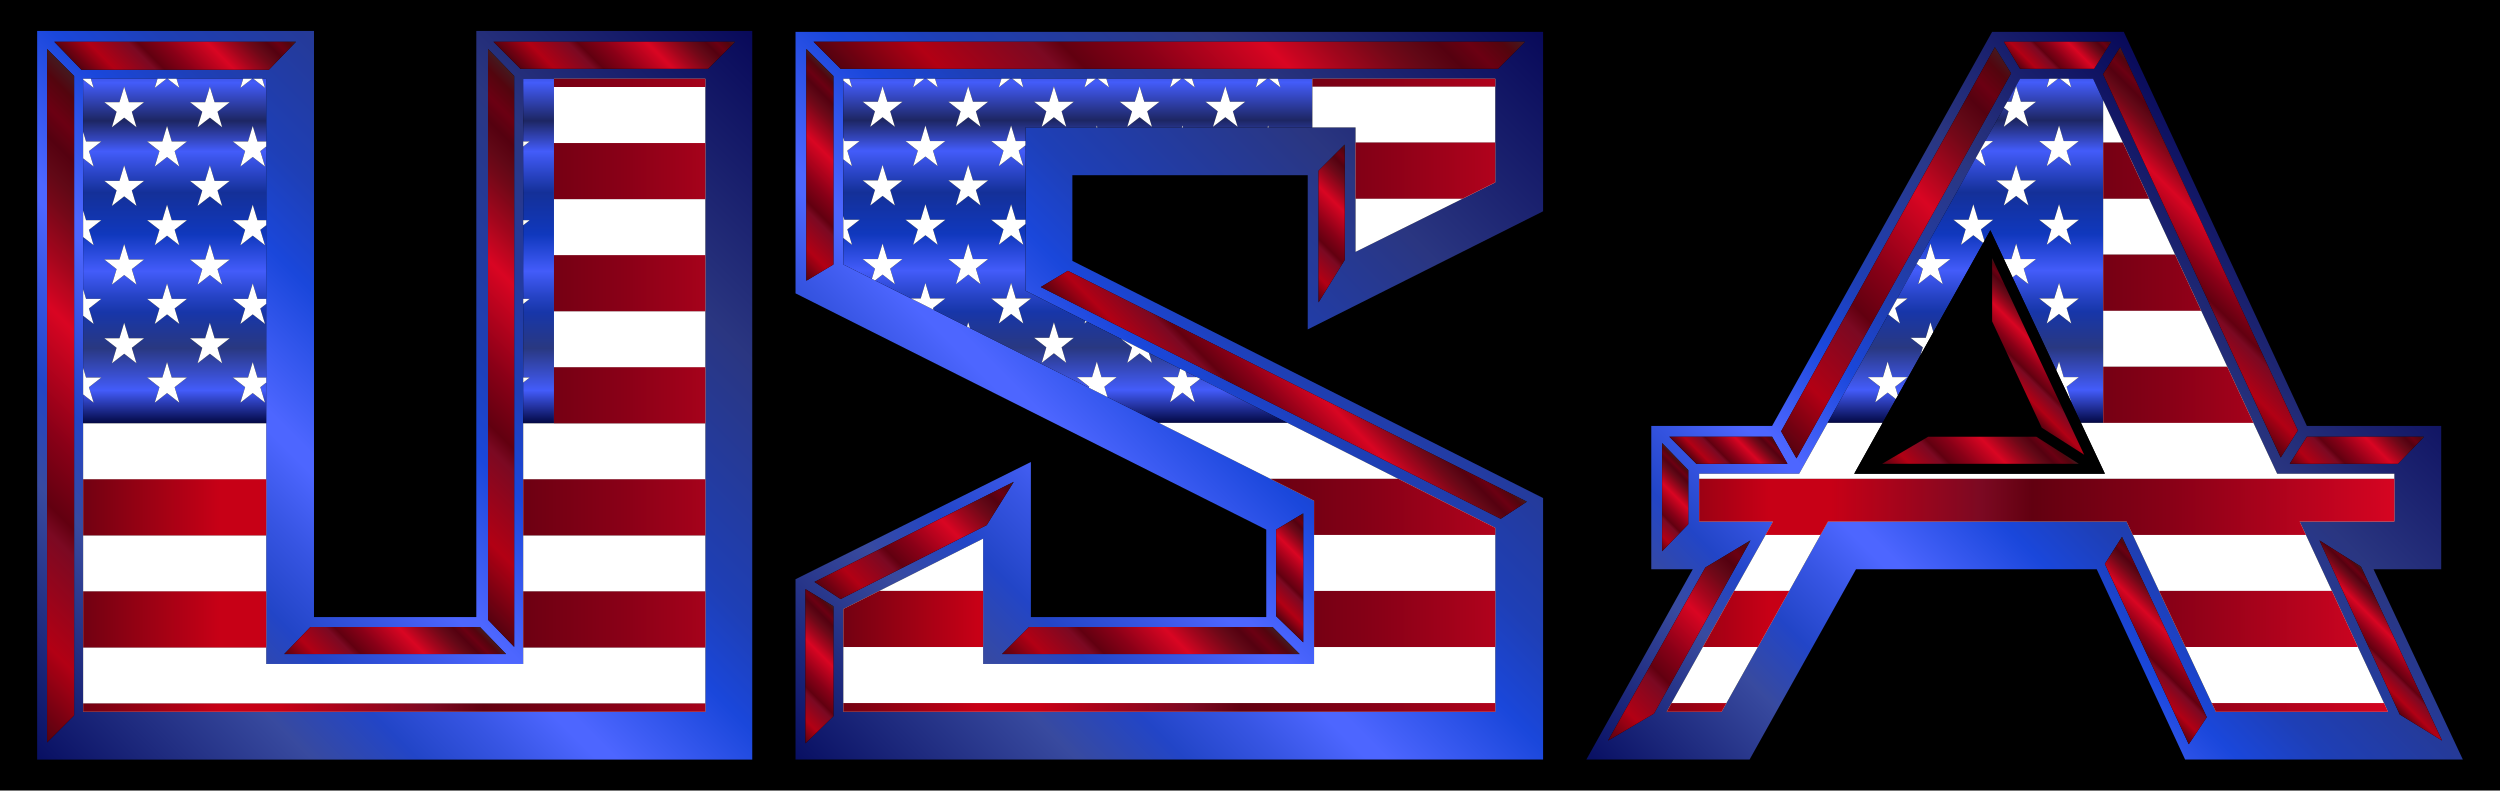 <?xml version="1.0" encoding="UTF-8"?>
<!DOCTYPE svg  PUBLIC '-//W3C//DTD SVG 1.1//EN'  'http://www.w3.org/Graphics/SVG/1.1/DTD/svg11.dtd'>
<svg enable-background="new 0 0 2634.042 832.886" version="1.1" viewBox="0 0 2634 832.89" xml:space="preserve" xmlns="http://www.w3.org/2000/svg">
<rect width="2634" height="832.89"/>
<linearGradient id="au" x1="35.582" x2="796.14" y1="796.72" y2="36.166" gradientUnits="userSpaceOnUse">
	<stop stop-color="#080F62" offset="0"/>
	<stop stop-color="#384A9F" offset=".191"/>
	<stop stop-color="#2245C7" offset=".264"/>
	<stop stop-color="#3755E3" offset=".33"/>
	<stop stop-color="#4D66FF" offset=".388"/>
	<stop stop-color="#4D66FF" offset=".402"/>
	<stop stop-color="#1A47DB" offset=".515"/>
	<stop stop-color="#1E3FB6" offset=".588"/>
	<stop stop-color="#2A3681" offset=".771"/>
	<stop stop-color="#080959" offset="1"/>
</linearGradient>
<path d="m501.84 650.17h-171.02v-617.56h-291.68v767.68h753.43v-767.68h-290.73v617.56zm-423.74 103.56-28.503 28.503v-730.62l28.503 28.503v673.62zm-20.902-709.72h254.63l-28.503 29.453h-197.62l-28.503-29.453zm685.97 705.92h-655.57v-666.97h192.87v616.61h270.78v-616.61h191.92v666.97zm31.353-705.92-28.503 28.503h-197.62l-28.504-28.503h254.63zm-260.33 7.601 27.553 28.503v601.41l-27.553-28.502v-601.41zm19.002 637.52h-233.72l27.552-28.502h178.62l27.552 28.502z" fill="url(#au)"/>

	<linearGradient id="al" x1="184.04" x2="184.04" y1="445.99" y2="32.603" gradientUnits="userSpaceOnUse">
		<stop stop-color="#030844" offset="0"/>
		<stop stop-color="#435CFA" offset=".084"/>
		<stop stop-color="#293881" offset=".191"/>
		<stop stop-color="#1736A9" offset=".283"/>
		<stop stop-color="#2643C5" offset=".323"/>
		<stop stop-color="#435CFA" offset=".388"/>
		<stop stop-color="#1038BD" offset=".481"/>
		<stop stop-color="#143098" offset=".588"/>
		<stop stop-color="#435CFA" offset=".693"/>
		<stop stop-color="#1D2663" offset=".771"/>
		<stop stop-color="#435CFA" offset=".868"/>
		<stop stop-color="#03043B" offset="1"/>
	</linearGradient>
	<path d="m280.47 403.09-6.194 4.827 4.951 16.347-12.962-10.124-12.991 10.124 4.982-16.355-12.981-10.116h16.048l4.948-16.338 4.948 16.338h9.251v-77.612l-6.198 4.815 4.955 16.33-12.962-10.093-12.991 10.093 4.986-16.338-12.985-10.088h16.048l4.948-16.337 4.948 16.337h9.251v-77.611l-6.191 4.809 4.948 16.335-12.962-10.124-12.991 10.124 4.979-16.343-12.977-10.082h16.039l4.957-16.337 4.957 16.337h9.241v-77.64l-6.191 4.824 4.948 16.305-12.962-10.093-12.991 10.093 4.979-16.313-12.977-10.113h16.048l4.948-16.338 4.948 16.338h9.251v-66.113h-4.165l2.922 9.646-12.389-9.646h-1.148l-12.417 9.646 2.939-9.646h-70.182l2.922 9.646-12.389-9.646h-1.134l-12.389 9.646 2.922-9.646h-70.207l2.922 9.646-11.076-8.624v54.96l3.068 10.131h16.048l-12.988 10.121 4.947 16.305-11.076-8.624v54.993l3.078 10.142h16.039l-12.988 10.09 4.947 16.335-11.076-8.65v54.986l3.068 10.131h16.048l-12.995 10.096 4.955 16.33-11.076-8.624v54.96l3.068 10.131h16.048l-12.991 10.124 4.951 16.347-11.076-8.651v30.379h192.87v-42.902zm-136.64-20.295-12.977-10.082-12.977 10.082 4.95-16.344-12.948-10.082h15.997l4.957-16.337 4.986 16.337h16.01l-12.949 10.082 4.95 16.344zm-4.953-99.247 4.953 16.355-12.977-10.112-12.977 10.112 4.953-16.355-12.952-10.116h16.006l4.948-16.337 4.977 16.337h16.019l-12.952 10.116zm0.003-82.926 4.95 16.344-12.977-10.082-12.977 10.082 4.95-16.343-12.949-10.082h16.006l4.948-16.337 4.977 16.337h16.019l-12.949 10.082zm0-82.892 4.95 16.344-12.977-10.112-12.977 10.112 4.95-16.344-12.949-10.082h15.997l4.957-16.337 4.986 16.337h16.01l-12.949 10.082zm50.067 306.53-12.956-10.119-12.956 10.119 4.951-16.347-12.991-10.124h16.048l4.948-16.338 4.948 16.338h16.048l-12.991 10.124 4.951 16.347zm-4.955-99.266 4.955 16.33-12.956-10.088-12.956 10.088 4.955-16.33-12.995-10.096h16.048l4.948-16.337 4.948 16.337h16.048l-12.995 10.096zm0.008-82.898 4.948 16.335-12.956-10.119-12.956 10.119 4.947-16.335-12.988-10.09h16.039l4.957-16.337 4.957 16.337h16.039l-12.988 10.09zm0-82.906 4.948 16.305-12.956-10.088-12.956 10.088 4.947-16.305-12.988-10.121h16.048l4.948-16.338 4.948 16.338h16.048l-12.988 10.121zm50.106 223.6-12.977-10.082-12.977 10.082 4.95-16.344-12.948-10.082h15.997l4.957-16.337 4.957 16.337h16.039l-12.948 10.082 4.95 16.344zm-4.953-99.247 4.953 16.355-12.977-10.112-12.977 10.112 4.953-16.355-12.952-10.116h16.006l4.948-16.337 4.948 16.337h16.048l-12.952 10.116zm0.003-82.926 4.95 16.343-12.977-10.082-12.977 10.082 4.95-16.344-12.949-10.082h16.006l4.948-16.337 4.948 16.337h16.048l-12.948 10.082zm0-82.892 4.95 16.344-12.977-10.112-12.977 10.112 4.95-16.344-12.948-10.082h15.997l4.957-16.337 4.957 16.337h16.039l-12.949 10.082z" fill="url(#al)"/>
	<linearGradient id="aa" x1="567.46" x2="567.46" y1="445.99" y2="32.603" gradientUnits="userSpaceOnUse">
		<stop stop-color="#030844" offset="0"/>
		<stop stop-color="#435CFA" offset=".084"/>
		<stop stop-color="#293881" offset=".191"/>
		<stop stop-color="#1736A9" offset=".283"/>
		<stop stop-color="#2643C5" offset=".323"/>
		<stop stop-color="#435CFA" offset=".388"/>
		<stop stop-color="#1038BD" offset=".481"/>
		<stop stop-color="#143098" offset=".588"/>
		<stop stop-color="#435CFA" offset=".693"/>
		<stop stop-color="#1D2663" offset=".771"/>
		<stop stop-color="#435CFA" offset=".868"/>
		<stop stop-color="#03043B" offset="1"/>
	</linearGradient>
	<polygon points="583.67 386.94 583.67 327.88 583.67 268.83 583.67 209.77 583.67 150.71 583.67 91.659 583.67 82.958 551.25 82.958 551.25 149.07 558.05 149.07 551.25 154.39 551.25 232.01 558.05 232.01 551.25 237.31 551.25 314.9 558.05 314.9 551.25 320.2 551.25 397.79 558.05 397.79 551.25 403.11 551.25 445.99 583.67 445.99" fill="url(#aa)"/>
	<polygon points="95.755 82.958 87.6 82.958 87.6 83.981 98.676 92.605" fill="#fff"/>
	<polygon points="175.43 82.958 165.96 82.958 163.04 92.605" fill="#fff"/>
	<polygon points="186.03 82.958 176.56 82.958 188.95 92.605" fill="#fff"/>
	<polygon points="276.31 82.958 266.84 82.958 279.23 92.605" fill="#fff"/>
	<polygon points="265.69 82.958 256.21 82.958 253.27 92.605" fill="#fff"/>
	<polygon points="130.84 91.31 125.88 107.65 109.88 107.65 122.83 117.73 117.88 134.07 130.86 123.96 143.83 134.07 138.88 117.73 151.83 107.65 135.82 107.65" fill="#fff"/>
	<polygon points="221.11 91.31 216.16 107.65 200.16 107.65 213.11 117.73 208.16 134.07 221.13 123.96 234.11 134.07 229.16 117.73 242.11 107.65 226.07 107.65" fill="#fff"/>
	<polygon points="93.729 159.19 106.72 149.07 90.668 149.07 87.6 138.94 87.6 166.87 98.676 175.5" fill="#fff"/>
	<polygon points="176 132.73 171.05 149.07 155 149.07 167.99 159.19 163.04 175.5 176 165.41 188.95 175.5 184 159.19 196.99 149.07 180.94 149.07" fill="#fff"/>
	<polygon points="266.27 132.73 261.32 149.07 245.27 149.07 258.25 159.18 253.27 175.5 266.26 165.4 279.23 175.5 274.28 159.19 280.47 154.37 280.47 149.07 271.22 149.07" fill="#fff"/>
	<polygon points="551.25 149.07 551.25 154.39 558.05 149.07" fill="#fff"/>
	<polygon points="130.84 174.2 125.89 190.54 109.88 190.54 122.83 200.62 117.88 216.97 130.86 206.88 143.83 216.97 138.88 200.62 151.83 190.54 135.81 190.54" fill="#fff"/>
	<polygon points="221.11 174.2 216.16 190.54 200.16 190.54 213.11 200.62 208.16 216.97 221.13 206.88 234.11 216.97 229.16 200.62 242.11 190.54 226.06 190.54" fill="#fff"/>
	<polygon points="93.729 242.1 106.72 232.01 90.678 232.01 87.6 221.87 87.6 249.78 98.676 258.43" fill="#fff"/>
	<polygon points="176 215.67 171.04 232.01 155 232.01 167.99 242.1 163.04 258.43 176 248.32 188.95 258.43 184 242.1 196.99 232.01 180.95 232.01" fill="#fff"/>
	<polygon points="266.27 215.67 261.31 232.01 245.27 232.01 258.25 242.09 253.27 258.43 266.26 248.31 279.23 258.43 274.28 242.1 280.47 237.29 280.47 232.01 271.23 232.01" fill="#fff"/>
	<polygon points="551.25 232.01 551.25 237.31 558.05 232.01" fill="#fff"/>
	<polygon points="130.84 257.09 125.89 273.43 109.88 273.43 122.83 283.55 117.88 299.9 130.86 289.79 143.83 299.9 138.88 283.55 151.83 273.43 135.81 273.43" fill="#fff"/>
	<polygon points="221.11 257.09 216.16 273.43 200.16 273.43 213.11 283.55 208.16 299.9 221.13 289.79 234.11 299.9 229.16 283.55 242.11 273.43 226.06 273.43" fill="#fff"/>
	<polygon points="93.721 325 106.72 314.9 90.668 314.9 87.6 304.77 87.6 332.7 98.676 341.33" fill="#fff"/>
	<polygon points="176 298.56 171.05 314.9 155 314.9 167.99 325 163.04 341.33 176 331.24 188.95 341.33 184 325 196.99 314.9 180.94 314.9" fill="#fff"/>
	<polygon points="266.27 298.56 261.32 314.9 245.27 314.9 258.26 324.99 253.27 341.33 266.26 331.23 279.23 341.33 274.27 325 280.47 320.18 280.47 314.9 271.22 314.9" fill="#fff"/>
	<polygon points="551.25 314.9 551.25 320.2 558.05 314.9" fill="#fff"/>
	<polygon points="135.82 356.37 130.84 340.03 125.88 356.37 109.88 356.37 122.83 366.45 117.88 382.79 130.86 372.71 143.83 382.79 138.88 366.45 151.83 356.37" fill="#fff"/>
	<polygon points="226.07 356.37 221.11 340.03 216.16 356.37 200.16 356.37 213.11 366.45 208.16 382.79 221.13 372.71 234.11 382.79 229.16 366.45 242.11 356.37" fill="#fff"/>
	<polygon points="93.725 407.92 106.72 397.79 90.668 397.79 87.6 387.66 87.6 415.61 98.676 424.26" fill="#fff"/>
	<polygon points="180.94 397.79 176 381.46 171.05 397.79 155 397.79 167.99 407.92 163.04 424.26 176 414.14 188.95 424.26 184 407.92 196.99 397.79" fill="#fff"/>
	<polygon points="266.27 381.46 261.32 397.79 245.27 397.79 258.26 407.91 253.27 424.26 266.26 414.14 279.23 424.26 274.28 407.92 280.47 403.09 280.47 397.79 271.22 397.79" fill="#fff"/>
	<polygon points="551.25 397.79 551.25 403.11 558.05 397.79" fill="#fff"/>
	<rect x="87.6" y="445.99" width="192.87" height="59.011" fill="#fff"/>
	<rect x="551.25" y="445.99" width="191.92" height="59.011" fill="#fff"/>
	<rect x="583.67" y="91.659" width="159.49" height="59.056" fill="#fff"/>
	<rect x="583.67" y="327.88" width="159.49" height="59.056" fill="#fff"/>
	<rect x="583.67" y="209.77" width="159.49" height="59.056" fill="#fff"/>
	<polygon points="551.25 699.57 280.47 699.57 280.47 682.17 87.6 682.17 87.6 741.23 743.17 741.23 743.17 682.17 551.25 682.17" fill="#fff"/>
	<rect x="87.6" y="564.06" width="192.87" height="59.056" fill="#fff"/>
	<rect x="551.25" y="564.06" width="191.92" height="59.056" fill="#fff"/>
	<rect x="583.67" y="82.958" width="159.49" height="8.701" fill="#fff"/>
	
		<linearGradient id="t" x1="39.145" x2="1400.4" y1="873" y2="873" gradientTransform="matrix(1 0 0 -1 0 960.31)" gradientUnits="userSpaceOnUse">
		<stop stop-color="#550210" offset="0"/>
		<stop stop-color="#C70016" offset=".141"/>
		<stop stop-color="#C70016" offset=".189"/>
		<stop stop-color="#7B0922" offset=".306"/>
		<stop stop-color="#620010" offset=".345"/>
		<stop stop-color="#890017" offset=".453"/>
		<stop stop-color="#D90522" offset=".632"/>
		<stop stop-color="#A6061D" offset=".707"/>
		<stop stop-color="#740818" offset=".789"/>
		<stop stop-color="#610816" offset=".83"/>
		<stop stop-color="#550110" offset=".876"/>
		<stop stop-color="#8F0019" offset=".939"/>
		<stop stop-color="#441A20" offset="1"/>
	</linearGradient>
	<rect x="583.67" y="82.958" width="159.49" height="8.701" fill="url(#t)"/>
	<rect x="583.67" y="150.71" width="159.49" height="59.056" fill="#fff"/>
	
		<linearGradient id="i" x1="39.145" x2="1400.4" y1="780.07" y2="780.07" gradientTransform="matrix(1 0 0 -1 0 960.31)" gradientUnits="userSpaceOnUse">
		<stop stop-color="#550210" offset="0"/>
		<stop stop-color="#C70016" offset=".141"/>
		<stop stop-color="#C70016" offset=".189"/>
		<stop stop-color="#7B0922" offset=".306"/>
		<stop stop-color="#620010" offset=".345"/>
		<stop stop-color="#890017" offset=".453"/>
		<stop stop-color="#D90522" offset=".632"/>
		<stop stop-color="#A6061D" offset=".707"/>
		<stop stop-color="#740818" offset=".789"/>
		<stop stop-color="#610816" offset=".83"/>
		<stop stop-color="#550110" offset=".876"/>
		<stop stop-color="#8F0019" offset=".939"/>
		<stop stop-color="#441A20" offset="1"/>
	</linearGradient>
	<rect x="583.67" y="150.71" width="159.49" height="59.056" fill="url(#i)"/>
	<rect x="583.67" y="268.83" width="159.49" height="59.056" fill="#fff"/>
	
		<linearGradient id="h" x1="39.145" x2="1400.4" y1="661.96" y2="661.96" gradientTransform="matrix(1 0 0 -1 0 960.31)" gradientUnits="userSpaceOnUse">
		<stop stop-color="#550210" offset="0"/>
		<stop stop-color="#C70016" offset=".141"/>
		<stop stop-color="#C70016" offset=".189"/>
		<stop stop-color="#7B0922" offset=".306"/>
		<stop stop-color="#620010" offset=".345"/>
		<stop stop-color="#890017" offset=".453"/>
		<stop stop-color="#D90522" offset=".632"/>
		<stop stop-color="#A6061D" offset=".707"/>
		<stop stop-color="#740818" offset=".789"/>
		<stop stop-color="#610816" offset=".83"/>
		<stop stop-color="#550110" offset=".876"/>
		<stop stop-color="#8F0019" offset=".939"/>
		<stop stop-color="#441A20" offset="1"/>
	</linearGradient>
	<rect x="583.67" y="268.83" width="159.49" height="59.056" fill="url(#h)"/>
	<polygon points="583.67 445.99 551.25 445.99 551.25 445.99 743.17 445.99 743.17 386.94 583.67 386.94" fill="#fff"/>
	
		<linearGradient id="g" x1="39.145" x2="1400.4" y1="543.85" y2="543.85" gradientTransform="matrix(1 0 0 -1 0 960.31)" gradientUnits="userSpaceOnUse">
		<stop stop-color="#550210" offset="0"/>
		<stop stop-color="#C70016" offset=".141"/>
		<stop stop-color="#C70016" offset=".189"/>
		<stop stop-color="#7B0922" offset=".306"/>
		<stop stop-color="#620010" offset=".345"/>
		<stop stop-color="#890017" offset=".453"/>
		<stop stop-color="#D90522" offset=".632"/>
		<stop stop-color="#A6061D" offset=".707"/>
		<stop stop-color="#740818" offset=".789"/>
		<stop stop-color="#610816" offset=".83"/>
		<stop stop-color="#550110" offset=".876"/>
		<stop stop-color="#8F0019" offset=".939"/>
		<stop stop-color="#441A20" offset="1"/>
	</linearGradient>
	<polygon points="583.67 445.99 551.25 445.99 551.25 445.99 743.17 445.99 743.17 386.94 583.67 386.94" fill="url(#g)"/>
	<rect x="87.6" y="445.99" width="192.87" height=".002" fill="#fff"/>
	
		<linearGradient id="f" x1="39.145" x2="1400.4" y1="514.32" y2="514.32" gradientTransform="matrix(1 0 0 -1 0 960.31)" gradientUnits="userSpaceOnUse">
		<stop stop-color="#550210" offset="0"/>
		<stop stop-color="#C70016" offset=".141"/>
		<stop stop-color="#C70016" offset=".189"/>
		<stop stop-color="#7B0922" offset=".306"/>
		<stop stop-color="#620010" offset=".345"/>
		<stop stop-color="#890017" offset=".453"/>
		<stop stop-color="#D90522" offset=".632"/>
		<stop stop-color="#A6061D" offset=".707"/>
		<stop stop-color="#740818" offset=".789"/>
		<stop stop-color="#610816" offset=".83"/>
		<stop stop-color="#550110" offset=".876"/>
		<stop stop-color="#8F0019" offset=".939"/>
		<stop stop-color="#441A20" offset="1"/>
	</linearGradient>
	<rect x="87.6" y="445.99" width="192.87" height=".002" fill="url(#f)"/>
	<rect x="87.6" y="505" width="192.87" height="59.056" fill="#fff"/>
	
		<linearGradient id="a" x1="39.145" x2="1400.4" y1="425.78" y2="425.78" gradientTransform="matrix(1 0 0 -1 0 960.31)" gradientUnits="userSpaceOnUse">
		<stop stop-color="#550210" offset="0"/>
		<stop stop-color="#C70016" offset=".141"/>
		<stop stop-color="#C70016" offset=".189"/>
		<stop stop-color="#7B0922" offset=".306"/>
		<stop stop-color="#620010" offset=".345"/>
		<stop stop-color="#890017" offset=".453"/>
		<stop stop-color="#D90522" offset=".632"/>
		<stop stop-color="#A6061D" offset=".707"/>
		<stop stop-color="#740818" offset=".789"/>
		<stop stop-color="#610816" offset=".83"/>
		<stop stop-color="#550110" offset=".876"/>
		<stop stop-color="#8F0019" offset=".939"/>
		<stop stop-color="#441A20" offset="1"/>
	</linearGradient>
	<rect x="87.6" y="505" width="192.87" height="59.056" fill="url(#a)"/>
	<rect x="551.25" y="505" width="191.92" height="59.056" fill="#fff"/>
	
		
	<rect x="551.25" y="505" width="191.92" height="59.056" fill="url(#a)"/>
	<rect x="551.25" y="623.12" width="191.92" height="59.056" fill="#fff"/>
	
		<linearGradient id="e" x1="39.145" x2="1400.4" y1="307.67" y2="307.67" gradientTransform="matrix(1 0 0 -1 0 960.31)" gradientUnits="userSpaceOnUse">
		<stop stop-color="#550210" offset="0"/>
		<stop stop-color="#C70016" offset=".141"/>
		<stop stop-color="#C70016" offset=".189"/>
		<stop stop-color="#7B0922" offset=".306"/>
		<stop stop-color="#620010" offset=".345"/>
		<stop stop-color="#890017" offset=".453"/>
		<stop stop-color="#D90522" offset=".632"/>
		<stop stop-color="#A6061D" offset=".707"/>
		<stop stop-color="#740818" offset=".789"/>
		<stop stop-color="#610816" offset=".83"/>
		<stop stop-color="#550110" offset=".876"/>
		<stop stop-color="#8F0019" offset=".939"/>
		<stop stop-color="#441A20" offset="1"/>
	</linearGradient>
	<rect x="551.25" y="623.12" width="191.92" height="59.056" fill="url(#e)"/>
	<rect x="87.6" y="623.12" width="192.87" height="59.056" fill="#fff"/>
	
		
	<rect x="87.6" y="623.12" width="192.87" height="59.056" fill="url(#e)"/>
	<rect x="87.6" y="741.23" width="655.57" height="8.7" fill="#fff"/>
	
		<linearGradient id="bb" x1="39.145" x2="1400.4" y1="214.73" y2="214.73" gradientTransform="matrix(1 0 0 -1 0 960.31)" gradientUnits="userSpaceOnUse">
		<stop stop-color="#550210" offset="0"/>
		<stop stop-color="#C70016" offset=".141"/>
		<stop stop-color="#C70016" offset=".189"/>
		<stop stop-color="#7B0922" offset=".306"/>
		<stop stop-color="#620010" offset=".345"/>
		<stop stop-color="#890017" offset=".453"/>
		<stop stop-color="#D90522" offset=".632"/>
		<stop stop-color="#A6061D" offset=".707"/>
		<stop stop-color="#740818" offset=".789"/>
		<stop stop-color="#610816" offset=".83"/>
		<stop stop-color="#550110" offset=".876"/>
		<stop stop-color="#8F0019" offset=".939"/>
		<stop stop-color="#441A20" offset="1"/>
	</linearGradient>
	<rect x="87.6" y="741.23" width="655.57" height="8.7" fill="url(#bb)"/>


	<linearGradient id="ba" x1="-133.06" x2="232.25" y1="599.57" y2="234.26" gradientUnits="userSpaceOnUse">
		<stop stop-color="#550210" offset="0"/>
		<stop stop-color="#B20014" offset=".141"/>
		<stop stop-color="#7B0922" offset=".306"/>
		<stop stop-color="#620010" offset=".345"/>
		<stop stop-color="#890017" offset=".453"/>
		<stop stop-color="#D90522" offset=".632"/>
		<stop stop-color="#A6061D" offset=".707"/>
		<stop stop-color="#740818" offset=".789"/>
		<stop stop-color="#610816" offset=".83"/>
		<stop stop-color="#550110" offset=".876"/>
		<stop stop-color="#6B0012" offset=".919"/>
		<stop stop-color="#53050E" offset=".966"/>
		<stop stop-color="#441A20" offset="1"/>
	</linearGradient>
	<polygon points="49.597 782.23 78.099 753.73 78.099 80.108 49.597 51.606" fill="url(#ba)"/>
	<linearGradient id="az" x1="120.62" x2="248.4" y1="108.37" y2="-19.414" gradientUnits="userSpaceOnUse">
		<stop stop-color="#550210" offset="0"/>
		<stop stop-color="#B20014" offset=".141"/>
		<stop stop-color="#7B0922" offset=".306"/>
		<stop stop-color="#620010" offset=".345"/>
		<stop stop-color="#890017" offset=".453"/>
		<stop stop-color="#D90522" offset=".632"/>
		<stop stop-color="#A6061D" offset=".707"/>
		<stop stop-color="#740818" offset=".789"/>
		<stop stop-color="#610816" offset=".83"/>
		<stop stop-color="#550110" offset=".876"/>
		<stop stop-color="#6B0012" offset=".919"/>
		<stop stop-color="#53050E" offset=".966"/>
		<stop stop-color="#441A20" offset="1"/>
	</linearGradient>
	<polygon points="311.82 44.004 57.197 44.004 85.7 73.458 283.32 73.458" fill="url(#az)"/>
	<linearGradient id="ay" x1="357.67" x2="475" y1="747.31" y2="629.98" gradientUnits="userSpaceOnUse">
		<stop stop-color="#550210" offset="0"/>
		<stop stop-color="#B20014" offset=".141"/>
		<stop stop-color="#7B0922" offset=".306"/>
		<stop stop-color="#620010" offset=".345"/>
		<stop stop-color="#890017" offset=".453"/>
		<stop stop-color="#D90522" offset=".632"/>
		<stop stop-color="#A6061D" offset=".707"/>
		<stop stop-color="#740818" offset=".789"/>
		<stop stop-color="#610816" offset=".83"/>
		<stop stop-color="#550110" offset=".876"/>
		<stop stop-color="#6B0012" offset=".919"/>
		<stop stop-color="#53050E" offset=".966"/>
		<stop stop-color="#441A20" offset="1"/>
	</linearGradient>
	<polygon points="299.47 689.12 533.2 689.12 505.64 660.62 327.02 660.62" fill="url(#ay)"/>
	<linearGradient id="ax" x1="377.38" x2="678.56" y1="517.15" y2="215.97" gradientUnits="userSpaceOnUse">
		<stop stop-color="#550210" offset="0"/>
		<stop stop-color="#B20014" offset=".141"/>
		<stop stop-color="#7B0922" offset=".306"/>
		<stop stop-color="#620010" offset=".345"/>
		<stop stop-color="#890017" offset=".453"/>
		<stop stop-color="#D90522" offset=".632"/>
		<stop stop-color="#A6061D" offset=".707"/>
		<stop stop-color="#740818" offset=".789"/>
		<stop stop-color="#610816" offset=".83"/>
		<stop stop-color="#550110" offset=".876"/>
		<stop stop-color="#6B0012" offset=".919"/>
		<stop stop-color="#53050E" offset=".966"/>
		<stop stop-color="#441A20" offset="1"/>
	</linearGradient>
	<polygon points="541.75 80.108 514.19 51.606 514.19 653.02 541.75 681.52" fill="url(#ax)"/>
	<linearGradient id="aw" x1="583.55" x2="710.86" y1="107.66" y2="-19.652" gradientUnits="userSpaceOnUse">
		<stop stop-color="#550210" offset="0"/>
		<stop stop-color="#B20014" offset=".141"/>
		<stop stop-color="#7B0922" offset=".306"/>
		<stop stop-color="#620010" offset=".345"/>
		<stop stop-color="#890017" offset=".453"/>
		<stop stop-color="#D90522" offset=".632"/>
		<stop stop-color="#A6061D" offset=".707"/>
		<stop stop-color="#740818" offset=".789"/>
		<stop stop-color="#610816" offset=".83"/>
		<stop stop-color="#550110" offset=".876"/>
		<stop stop-color="#6B0012" offset=".919"/>
		<stop stop-color="#53050E" offset=".966"/>
		<stop stop-color="#441A20" offset="1"/>
	</linearGradient>
	<polygon points="746.02 72.508 774.52 44.004 519.89 44.004 548.4 72.508" fill="url(#aw)"/>

<linearGradient id="av" x1="843.39" x2="1620.6" y1="805.51" y2="28.328" gradientUnits="userSpaceOnUse">
	<stop stop-color="#080F62" offset="0"/>
	<stop stop-color="#384A9F" offset=".191"/>
	<stop stop-color="#2245C7" offset=".264"/>
	<stop stop-color="#3755E3" offset=".33"/>
	<stop stop-color="#4D66FF" offset=".388"/>
	<stop stop-color="#4D66FF" offset=".402"/>
	<stop stop-color="#1A47DB" offset=".515"/>
	<stop stop-color="#1E3FB6" offset=".588"/>
	<stop stop-color="#2A3681" offset=".771"/>
	<stop stop-color="#080959" offset="1"/>
</linearGradient>
<path d="m838.17 309.08 495.95 248.93v92.158h-247.98v-163.42l-247.98 123.51v190.02h787.63v-275.53l-495.95-249.88v-90.26h247.98v162.47l247.97-124.46v-189.07h-787.63v275.53zm502.6 351.54 28.502 28.502h-313.53l28.503-28.502h256.53zm3.8-11.403v-91.209l28.502-17.102v135.86l-28.502-27.554zm-466.5 105.46-29.453 28.502v-162.47l29.453 18.054v115.91zm-19.952-141.57 209.97-105.46-28.503 45.604-153.92 77.91-27.553-18.054zm750.58-84.557-27.554 18.05-484.55-244.17 28.502-17.102 483.6 243.23zm-191.92-254.63-27.552 44.655v-138.71l27.552-27.553v121.61zm158.67-81.708-147.27 73.158v-131.11h-347.74v171.97l495 249.88v193.82h-686.92v-108.31l147.27-74.108v132.06h348.69v-171.97l-495.95-248.93v-195.72h686.92v109.26zm31.352-148.22-28.502 28.503h-692.62l-28.503-28.503h749.63zm-757.23 7.601 28.504 28.503v198.57l-28.504 17.102v-244.17z" fill="url(#av)"/>

	<linearGradient id="at" x1="1135.6" x2="1135.6" y1="445.52" y2="32.128" gradientUnits="userSpaceOnUse">
		<stop stop-color="#030844" offset="0"/>
		<stop stop-color="#435CFA" offset=".084"/>
		<stop stop-color="#293881" offset=".191"/>
		<stop stop-color="#1736A9" offset=".283"/>
		<stop stop-color="#2643C5" offset=".323"/>
		<stop stop-color="#435CFA" offset=".388"/>
		<stop stop-color="#1038BD" offset=".481"/>
		<stop stop-color="#143098" offset=".588"/>
		<stop stop-color="#435CFA" offset=".693"/>
		<stop stop-color="#1D2663" offset=".771"/>
		<stop stop-color="#435CFA" offset=".868"/>
		<stop stop-color="#03043B" offset="1"/>
	</linearGradient>
	<path d="m1382.7 82.958h-36.398l2.778 9.171-11.804-9.171h-2.345l-11.805 9.171 2.778-9.171h-69.877l2.778 9.171-11.804-9.171h-2.345l-11.805 9.171 2.778-9.171h-69.877l2.778 9.171-11.778-9.171h-2.371l-11.804 9.171 2.794-9.171h-69.893l2.778 9.171-11.778-9.171h-2.371l-11.805 9.171 2.794-9.171h-69.893l2.778 9.171-11.778-9.171h-2.355l-11.778 9.171 2.778-9.171h-69.919l2.778 9.171-9.176-7.145v59.754l1.168 3.857h16.048l-12.988 10.121 4.948 16.305-9.176-7.145v59.776l1.177 3.88h16.039l-12.988 10.09 4.948 16.335-9.176-7.166v27.887l30.09 15.103 3.244-10.71-12.952-10.116h16.006l4.948-16.337 4.977 16.337h16.019l-12.952 10.116 4.953 16.355-12.977-10.112-7.901 6.157 37.763 18.954h10.328l4.948-16.337 4.948 16.337h16.048l-12.995 10.096 0.568 1.872 35.184 17.659 1.364-4.496 1.855 6.112 125.23 62.856 0.332-1.091-12.981-10.116h16.048l4.948-16.338 4.948 16.338h16.048l-12.991 10.124 3.318 10.956 54.031 27.119h135.44l-91.888-46.385-10.629 8.302 4.953 16.355-12.977-10.112-12.977 10.112 4.959-16.373-12.957-10.097h16.048l2.651-8.751-33.041-16.679 3.178 10.432-12.991-10.093-12.962 10.093 4.948-16.335-11.379-8.84-36.186-18.267-2.541 1.974 0.861-2.822-62.99-31.797v-70.157l-7.141 5.548 4.947 16.335-12.962-10.124-12.991 10.124 4.979-16.343-12.977-10.082h16.039l4.957-16.337 4.957 16.337h10.192v-78.381l-7.141 5.565 4.947 16.305-12.962-10.093-12.991 10.093 4.979-16.313-12.977-10.113h16.048l4.948-16.338 4.948 16.338h10.201v-14.332h74.519l0.607-2.005 0.607 2.005h89.061l0.607-2.005 0.607 2.005h89.061l0.607-2.005 0.607 2.005h45.969v-51.306zm-444.79 117.19 4.95 16.344-12.977-10.082-12.977 10.082 4.95-16.343-12.948-10.082h16.006l4.948-16.337 4.977 16.337h16.019l-12.948 10.082zm0-82.892 4.95 16.344-12.977-10.112-12.977 10.112 4.95-16.344-12.948-10.082h15.997l4.957-16.337 4.986 16.337h16.01l-12.949 10.082zm45.119 124.37 4.948 16.335-12.956-10.119-12.956 10.119 4.947-16.335-12.988-10.09h16.039l4.958-16.337 4.957 16.337h16.039l-12.988 10.09zm0-82.906 4.948 16.305-12.956-10.088-12.956 10.088 4.947-16.305-12.988-10.121h16.048l4.948-16.338 4.948 16.338h16.048l-12.988 10.121zm50.106 140.71-12.977-10.112-12.977 10.112 4.953-16.355-12.952-10.116h16.006l4.948-16.337 4.948 16.337h16.048l-12.952 10.116 4.953 16.355zm-4.95-99.28 4.95 16.343-12.977-10.082-12.977 10.082 4.95-16.344-12.949-10.082h16.006l4.948-16.337 4.948 16.337h16.048l-12.948 10.082zm0-82.892 4.95 16.344-12.977-10.112-12.977 10.112 4.95-16.344-12.949-10.082h15.997l4.957-16.337 4.957 16.337h16.039l-12.948 10.082zm77.27 238.64 4.957-16.337 4.957 16.337h16.039l-12.954 10.064 4.955 16.362-12.977-10.082-12.977 10.082 4.95-16.343-12.949-10.082h15.997zm-45.108-41.468 4.948-16.337 4.948 16.337h16.048l-12.995 10.096 4.955 16.33-12.962-10.093-12.991 10.093 4.987-16.338-12.985-10.088h16.048zm63.063-180.83-12.977-10.112-12.977 10.112 4.95-16.344-12.949-10.082h15.997l4.957-16.337 4.957 16.337h16.039l-12.954 10.064 4.955 16.362zm90.275 0-12.991-10.124-12.962 10.124 4.948-16.335-12.988-10.09h16.039l4.957-16.337 4.957 16.337h16.039l-12.977 10.082 4.979 16.344zm90.276 0-12.991-10.124-12.962 10.124 4.947-16.335-12.988-10.09h16.039l4.957-16.337 4.957 16.337h16.039l-12.977 10.082 4.979 16.344z" fill="url(#at)"/>
	<linearGradient id="as" x1="1254.9" x2="1254.9" y1="445.52" y2="32.135" gradientUnits="userSpaceOnUse">
		<stop stop-color="#030844" offset="0"/>
		<stop stop-color="#435CFA" offset=".084"/>
		<stop stop-color="#293881" offset=".191"/>
		<stop stop-color="#1736A9" offset=".283"/>
		<stop stop-color="#2643C5" offset=".323"/>
		<stop stop-color="#435CFA" offset=".388"/>
		<stop stop-color="#1038BD" offset=".481"/>
		<stop stop-color="#143098" offset=".588"/>
		<stop stop-color="#435CFA" offset=".693"/>
		<stop stop-color="#1D2663" offset=".771"/>
		<stop stop-color="#435CFA" offset=".868"/>
		<stop stop-color="#03043B" offset="1"/>
	</linearGradient>
	<polygon points="1260.9 397.32 1249 391.3 1250.8 397.32" fill="url(#as)"/>
	<polygon points="894.92 82.958 888.52 82.958 888.52 84.985 897.7 92.129" fill="#fff"/>
	<polygon points="973.84 82.958 964.84 82.958 962.06 92.129" fill="#fff"/>
	<polygon points="985.2 82.958 976.19 82.958 987.97 92.129" fill="#fff"/>
	<polygon points="1064.1 82.958 1055.1 82.958 1052.3 92.129" fill="#fff"/>
	<polygon points="1075.5 82.958 1066.5 82.958 1078.2 92.129" fill="#fff"/>
	<polygon points="1154.4 82.958 1145.4 82.958 1142.6 92.129" fill="#fff"/>
	<polygon points="1165.7 82.958 1156.7 82.958 1168.5 92.129" fill="#fff"/>
	<polygon points="1244.6 82.958 1235.6 82.958 1232.8 92.129" fill="#fff"/>
	<polygon points="1256 82.958 1247 82.958 1258.8 92.129" fill="#fff"/>
	<polygon points="1346.3 82.958 1337.3 82.958 1349.1 92.129" fill="#fff"/>
	<polygon points="1334.9 82.958 1325.9 82.958 1323.1 92.129" fill="#fff"/>
	<polygon points="929.86 90.835 924.9 107.17 908.9 107.17 921.85 117.25 916.9 133.6 929.88 123.49 942.86 133.6 937.91 117.25 950.85 107.17 934.84 107.17" fill="#fff"/>
	<polygon points="1020.1 90.835 1015.2 107.17 999.18 107.17 1012.1 117.25 1007.2 133.6 1020.2 123.49 1033.1 133.6 1028.2 117.25 1041.1 107.17 1025.1 107.17" fill="#fff"/>
	<polygon points="1115.4 107.17 1110.4 90.835 1105.5 107.17 1089.5 107.17 1102.4 117.25 1097.5 133.6 1110.4 123.49 1123.4 133.6 1118.5 117.24 1131.4 107.17" fill="#fff"/>
	<polygon points="1205.6 107.17 1200.7 90.835 1195.7 107.17 1179.7 107.17 1192.7 117.26 1187.7 133.6 1200.7 123.47 1213.7 133.6 1208.7 117.25 1221.7 107.17" fill="#fff"/>
	<polygon points="1295.9 107.17 1291 90.835 1286 107.17 1270 107.17 1283 117.26 1278 133.6 1291 123.47 1304 133.6 1299 117.25 1312 107.17" fill="#fff"/>
	<polygon points="892.75 158.72 905.74 148.6 889.69 148.6 888.52 144.74 888.52 167.88 897.7 175.02" fill="#fff"/>
	<polygon points="975.02 132.26 970.07 148.6 954.02 148.6 967.01 158.72 962.06 175.02 975.02 164.93 987.97 175.02 983.03 158.72 996.01 148.6 979.96 148.6" fill="#fff"/>
	<polygon points="1065.3 132.26 1060.3 148.6 1044.3 148.6 1057.3 158.71 1052.3 175.02 1065.3 164.93 1078.2 175.02 1073.3 158.72 1080.4 153.15 1080.4 148.6 1070.2 148.6" fill="#fff"/>
	<polygon points="1155 134.26 1156.2 134.26 1155.6 132.26" fill="#fff"/>
	<polygon points="1245.2 134.26 1246.5 134.26 1245.8 132.26" fill="#fff"/>
	<polygon points="1335.5 134.26 1336.7 134.26 1336.1 132.26" fill="#fff"/>
	<polygon points="929.86 173.73 924.91 190.06 908.9 190.06 921.85 200.15 916.9 216.49 929.88 206.41 942.86 216.49 937.91 200.15 950.85 190.06 934.84 190.06" fill="#fff"/>
	<polygon points="1020.1 173.73 1015.2 190.06 999.18 190.06 1012.1 200.15 1007.2 216.49 1020.2 206.41 1033.1 216.49 1028.2 200.15 1041.1 190.06 1025.1 190.06" fill="#fff"/>
	<polygon points="892.75 241.62 905.74 231.53 889.7 231.53 888.52 227.65 888.52 250.79 897.7 257.96" fill="#fff"/>
	<polygon points="975.02 215.2 970.06 231.53 954.02 231.53 967.01 241.62 962.06 257.96 975.02 247.84 987.97 257.96 983.03 241.62 996.01 231.53 979.97 231.53" fill="#fff"/>
	<polygon points="1065.3 215.2 1060.3 231.53 1044.3 231.53 1057.3 241.62 1052.3 257.96 1065.3 247.83 1078.2 257.96 1073.3 241.62 1080.4 236.08 1080.4 231.53 1070.2 231.53" fill="#fff"/>
	<polygon points="942.86 299.43 937.9 283.07 950.85 272.96 934.84 272.96 929.86 256.62 924.91 272.96 908.9 272.96 921.86 283.07 918.61 293.78 921.98 295.47 929.88 289.31" fill="#fff"/>
	<polygon points="1025.1 272.96 1020.1 256.62 1015.2 272.96 999.18 272.96 1012.1 283.07 1007.2 299.43 1020.2 289.31 1033.1 299.43 1028.2 283.07 1041.1 272.96" fill="#fff"/>
	<polygon points="996.01 314.43 979.96 314.43 975.02 298.09 970.07 314.43 959.74 314.43 983.59 326.39 983.02 324.52" fill="#fff"/>
	<polygon points="1057.3 324.51 1052.3 340.85 1065.3 330.76 1078.2 340.85 1073.3 324.52 1086.3 314.43 1070.2 314.43 1065.3 298.09 1060.3 314.43 1044.3 314.43" fill="#fff"/>
	<polygon points="1145.1 338.88 1143.4 338.03 1142.6 340.85" fill="#fff"/>
	<polygon points="1018.8 344.05 1022 345.67 1020.1 339.56" fill="#fff"/>
	<polygon points="1097.5 382.32 1110.4 372.24 1123.4 382.32 1118.5 365.96 1131.4 355.89 1115.4 355.89 1110.4 339.56 1105.5 355.89 1089.5 355.89 1102.4 365.98" fill="#fff"/>
	<polygon points="1187.7 382.32 1200.7 372.23 1213.7 382.32 1210.5 371.89 1181.3 357.14 1192.7 365.98" fill="#fff"/>
	<polygon points="1176.6 397.32 1160.5 397.32 1155.6 380.98 1150.6 397.32 1134.6 397.32 1147.6 407.43 1147.2 408.52 1166.9 418.4 1163.6 407.44" fill="#fff"/>
	<polygon points="1224.8 397.32 1237.8 407.41 1232.8 423.79 1245.8 413.68 1258.8 423.79 1253.8 407.43 1264.5 399.13 1260.9 397.32 1250.8 397.32 1249 391.3 1243.5 388.57 1240.9 397.32" fill="#fff"/>
	<polygon points="1338.5 504.53 1473.3 504.53 1356.4 445.52 1220.9 445.52" fill="#fff"/>
	<polygon points="1382.7 134.26 1428.2 134.26 1428.2 150.24 1575.4 150.24 1575.4 91.183 1382.7 91.183" fill="#fff"/>
	<polygon points="1428.2 265.38 1541.1 209.29 1428.2 209.29" fill="#fff"/>
	<polygon points="1384.5 699.57 1035.8 699.57 1035.8 681.7 888.52 681.7 888.52 740.75 1575.4 740.75 1575.4 681.7 1384.5 681.7" fill="#fff"/>
	<rect x="1384.5" y="563.58" width="190.97" height="59.056" fill="#fff"/>
	<polygon points="1035.8 567.51 926.23 622.64 1035.8 622.64" fill="#fff"/>
	<rect x="1382.7" y="82.958" width="192.75" height="8.225" fill="#fff"/>
	
		<linearGradient id="ar" x1="838.17" x2="2199.4" y1="873.24" y2="873.24" gradientTransform="matrix(1 0 0 -1 0 960.31)" gradientUnits="userSpaceOnUse">
		<stop stop-color="#550210" offset="0"/>
		<stop stop-color="#C70016" offset=".141"/>
		<stop stop-color="#C70016" offset=".189"/>
		<stop stop-color="#7B0922" offset=".306"/>
		<stop stop-color="#620010" offset=".345"/>
		<stop stop-color="#890017" offset=".453"/>
		<stop stop-color="#D90522" offset=".632"/>
		<stop stop-color="#A6061D" offset=".707"/>
		<stop stop-color="#740818" offset=".789"/>
		<stop stop-color="#610816" offset=".83"/>
		<stop stop-color="#550110" offset=".876"/>
		<stop stop-color="#8F0019" offset=".939"/>
		<stop stop-color="#441A20" offset="1"/>
	</linearGradient>
	<rect x="1382.7" y="82.958" width="192.75" height="8.225" fill="url(#ar)"/>
	<polygon points="1428.2 209.29 1541.1 209.29 1575.4 192.22 1575.4 150.24 1428.2 150.24" fill="#fff"/>
	
		<linearGradient id="aq" x1="838.17" x2="2199.4" y1="780.54" y2="780.54" gradientTransform="matrix(1 0 0 -1 0 960.31)" gradientUnits="userSpaceOnUse">
		<stop stop-color="#550210" offset="0"/>
		<stop stop-color="#C70016" offset=".141"/>
		<stop stop-color="#C70016" offset=".189"/>
		<stop stop-color="#7B0922" offset=".306"/>
		<stop stop-color="#620010" offset=".345"/>
		<stop stop-color="#890017" offset=".453"/>
		<stop stop-color="#D90522" offset=".632"/>
		<stop stop-color="#A6061D" offset=".707"/>
		<stop stop-color="#740818" offset=".789"/>
		<stop stop-color="#610816" offset=".83"/>
		<stop stop-color="#550110" offset=".876"/>
		<stop stop-color="#8F0019" offset=".939"/>
		<stop stop-color="#441A20" offset="1"/>
	</linearGradient>
	<polygon points="1428.2 209.29 1541.1 209.29 1575.4 192.22 1575.4 150.24 1428.2 150.24" fill="url(#aq)"/>
	<polygon points="1220.9 445.52 1356.4 445.52 1356.4 445.52 1220.9 445.52" fill="#fff"/>
	
		<linearGradient id="ap" x1="838.17" x2="2199.4" y1="514.79" y2="514.79" gradientTransform="matrix(1 0 0 -1 0 960.31)" gradientUnits="userSpaceOnUse">
		<stop stop-color="#550210" offset="0"/>
		<stop stop-color="#C70016" offset=".141"/>
		<stop stop-color="#C70016" offset=".189"/>
		<stop stop-color="#7B0922" offset=".306"/>
		<stop stop-color="#620010" offset=".345"/>
		<stop stop-color="#890017" offset=".453"/>
		<stop stop-color="#D90522" offset=".632"/>
		<stop stop-color="#A6061D" offset=".707"/>
		<stop stop-color="#740818" offset=".789"/>
		<stop stop-color="#610816" offset=".83"/>
		<stop stop-color="#550110" offset=".876"/>
		<stop stop-color="#8F0019" offset=".939"/>
		<stop stop-color="#441A20" offset="1"/>
	</linearGradient>
	<polygon points="1220.9 445.52 1356.4 445.52 1356.4 445.52 1220.9 445.52" fill="url(#ap)"/>
	<polygon points="1384.5 527.6 1384.5 563.58 1575.4 563.58 1575.4 556.11 1473.3 504.53 1338.5 504.53" fill="#fff"/>
	
		<linearGradient id="ao" x1="838.17" x2="2199.4" y1="426.26" y2="426.26" gradientTransform="matrix(1 0 0 -1 0 960.31)" gradientUnits="userSpaceOnUse">
		<stop stop-color="#550210" offset="0"/>
		<stop stop-color="#C70016" offset=".141"/>
		<stop stop-color="#C70016" offset=".189"/>
		<stop stop-color="#7B0922" offset=".306"/>
		<stop stop-color="#620010" offset=".345"/>
		<stop stop-color="#890017" offset=".453"/>
		<stop stop-color="#D90522" offset=".632"/>
		<stop stop-color="#A6061D" offset=".707"/>
		<stop stop-color="#740818" offset=".789"/>
		<stop stop-color="#610816" offset=".83"/>
		<stop stop-color="#550110" offset=".876"/>
		<stop stop-color="#8F0019" offset=".939"/>
		<stop stop-color="#441A20" offset="1"/>
	</linearGradient>
	<polygon points="1384.5 527.6 1384.5 563.58 1575.4 563.58 1575.4 556.11 1473.3 504.53 1338.5 504.53" fill="url(#ao)"/>
	<rect x="1384.5" y="622.64" width="190.97" height="59.056" fill="#fff"/>
	
		<linearGradient id="d" x1="838.17" x2="2199.4" y1="308.14" y2="308.14" gradientTransform="matrix(1 0 0 -1 0 960.31)" gradientUnits="userSpaceOnUse">
		<stop stop-color="#550210" offset="0"/>
		<stop stop-color="#C70016" offset=".141"/>
		<stop stop-color="#C70016" offset=".189"/>
		<stop stop-color="#7B0922" offset=".306"/>
		<stop stop-color="#620010" offset=".345"/>
		<stop stop-color="#890017" offset=".453"/>
		<stop stop-color="#D90522" offset=".632"/>
		<stop stop-color="#A6061D" offset=".707"/>
		<stop stop-color="#740818" offset=".789"/>
		<stop stop-color="#610816" offset=".83"/>
		<stop stop-color="#550110" offset=".876"/>
		<stop stop-color="#8F0019" offset=".939"/>
		<stop stop-color="#441A20" offset="1"/>
	</linearGradient>
	<rect x="1384.5" y="622.64" width="190.97" height="59.056" fill="url(#d)"/>
	<polygon points="1035.8 622.64 926.23 622.64 888.52 641.62 888.52 681.7 1035.8 681.7" fill="#fff"/>
	
		
	<polygon points="1035.8 622.64 926.23 622.64 888.52 641.62 888.52 681.7 1035.8 681.7" fill="url(#d)"/>
	<rect x="888.52" y="740.75" width="686.92" height="9.175" fill="#fff"/>
	
		<linearGradient id="an" x1="838.17" x2="2199.4" y1="214.97" y2="214.97" gradientTransform="matrix(1 0 0 -1 0 960.31)" gradientUnits="userSpaceOnUse">
		<stop stop-color="#550210" offset="0"/>
		<stop stop-color="#C70016" offset=".141"/>
		<stop stop-color="#C70016" offset=".189"/>
		<stop stop-color="#7B0922" offset=".306"/>
		<stop stop-color="#620010" offset=".345"/>
		<stop stop-color="#890017" offset=".453"/>
		<stop stop-color="#D90522" offset=".632"/>
		<stop stop-color="#A6061D" offset=".707"/>
		<stop stop-color="#740818" offset=".789"/>
		<stop stop-color="#610816" offset=".83"/>
		<stop stop-color="#550110" offset=".876"/>
		<stop stop-color="#8F0019" offset=".939"/>
		<stop stop-color="#441A20" offset="1"/>
	</linearGradient>
	<rect x="888.52" y="740.75" width="686.92" height="9.175" fill="url(#an)"/>


	<linearGradient id="am" x1="808.24" x2="895.17" y1="742.8" y2="655.87" gradientUnits="userSpaceOnUse">
		<stop stop-color="#550210" offset="0"/>
		<stop stop-color="#B20014" offset=".141"/>
		<stop stop-color="#7B0922" offset=".306"/>
		<stop stop-color="#620010" offset=".345"/>
		<stop stop-color="#890017" offset=".453"/>
		<stop stop-color="#D90522" offset=".632"/>
		<stop stop-color="#A6061D" offset=".707"/>
		<stop stop-color="#740818" offset=".789"/>
		<stop stop-color="#610816" offset=".83"/>
		<stop stop-color="#550110" offset=".876"/>
		<stop stop-color="#6B0012" offset=".919"/>
		<stop stop-color="#53050E" offset=".966"/>
		<stop stop-color="#441A20" offset="1"/>
	</linearGradient>
	<polygon points="848.62 783.18 878.07 754.68 878.07 638.77 848.62 620.71" fill="url(#am)"/>
	<linearGradient id="ak" x1="791.37" x2="913.46" y1="237.59" y2="115.5" gradientUnits="userSpaceOnUse">
		<stop stop-color="#550210" offset="0"/>
		<stop stop-color="#B20014" offset=".141"/>
		<stop stop-color="#7B0922" offset=".306"/>
		<stop stop-color="#620010" offset=".345"/>
		<stop stop-color="#890017" offset=".453"/>
		<stop stop-color="#D90522" offset=".632"/>
		<stop stop-color="#A6061D" offset=".707"/>
		<stop stop-color="#740818" offset=".789"/>
		<stop stop-color="#610816" offset=".83"/>
		<stop stop-color="#550110" offset=".876"/>
		<stop stop-color="#6B0012" offset=".919"/>
		<stop stop-color="#53050E" offset=".966"/>
		<stop stop-color="#441A20" offset="1"/>
	</linearGradient>
	<polygon points="878.07 80.108 849.57 51.606 849.57 295.78 878.07 278.68" fill="url(#ak)"/>
	<linearGradient id="aj" x1="1044.6" x2="1419.4" y1="231.41" y2="-143.4" gradientUnits="userSpaceOnUse">
		<stop stop-color="#550210" offset="0"/>
		<stop stop-color="#B20014" offset=".141"/>
		<stop stop-color="#7B0922" offset=".306"/>
		<stop stop-color="#620010" offset=".345"/>
		<stop stop-color="#890017" offset=".453"/>
		<stop stop-color="#D90522" offset=".632"/>
		<stop stop-color="#A6061D" offset=".707"/>
		<stop stop-color="#740818" offset=".789"/>
		<stop stop-color="#610816" offset=".83"/>
		<stop stop-color="#550110" offset=".876"/>
		<stop stop-color="#6B0012" offset=".919"/>
		<stop stop-color="#53050E" offset=".966"/>
		<stop stop-color="#441A20" offset="1"/>
	</linearGradient>
	<polygon points="1578.3 72.508 1606.8 44.004 857.17 44.004 885.67 72.508" fill="url(#aj)"/>
	<linearGradient id="ai" x1="888.52" x2="1046.2" y1="643.52" y2="485.8" gradientUnits="userSpaceOnUse">
		<stop stop-color="#550210" offset="0"/>
		<stop stop-color="#B20014" offset=".141"/>
		<stop stop-color="#7B0922" offset=".306"/>
		<stop stop-color="#620010" offset=".345"/>
		<stop stop-color="#890017" offset=".453"/>
		<stop stop-color="#D90522" offset=".632"/>
		<stop stop-color="#A6061D" offset=".707"/>
		<stop stop-color="#740818" offset=".789"/>
		<stop stop-color="#610816" offset=".83"/>
		<stop stop-color="#550110" offset=".876"/>
		<stop stop-color="#6B0012" offset=".919"/>
		<stop stop-color="#53050E" offset=".966"/>
		<stop stop-color="#441A20" offset="1"/>
	</linearGradient>
	<polygon points="1068.1 507.65 858.12 613.11 885.67 631.17 1039.6 553.26" fill="url(#ai)"/>
	<linearGradient id="ah" x1="1134.1" x2="1290.9" y1="767.5" y2="610.74" gradientUnits="userSpaceOnUse">
		<stop stop-color="#550210" offset="0"/>
		<stop stop-color="#B20014" offset=".141"/>
		<stop stop-color="#7B0922" offset=".306"/>
		<stop stop-color="#620010" offset=".345"/>
		<stop stop-color="#890017" offset=".453"/>
		<stop stop-color="#D90522" offset=".632"/>
		<stop stop-color="#A6061D" offset=".707"/>
		<stop stop-color="#740818" offset=".789"/>
		<stop stop-color="#610816" offset=".83"/>
		<stop stop-color="#550110" offset=".876"/>
		<stop stop-color="#6B0012" offset=".919"/>
		<stop stop-color="#53050E" offset=".966"/>
		<stop stop-color="#441A20" offset="1"/>
	</linearGradient>
	<polygon points="1369.3 689.12 1340.8 660.62 1084.2 660.62 1055.7 689.12" fill="url(#ah)"/>
	<linearGradient id="ag" x1="1281.2" x2="1424.1" y1="486.99" y2="344" gradientUnits="userSpaceOnUse">
		<stop stop-color="#550210" offset="0"/>
		<stop stop-color="#B20014" offset=".141"/>
		<stop stop-color="#7B0922" offset=".306"/>
		<stop stop-color="#620010" offset=".345"/>
		<stop stop-color="#890017" offset=".453"/>
		<stop stop-color="#D90522" offset=".632"/>
		<stop stop-color="#A6061D" offset=".707"/>
		<stop stop-color="#740818" offset=".789"/>
		<stop stop-color="#610816" offset=".83"/>
		<stop stop-color="#550110" offset=".876"/>
		<stop stop-color="#6B0012" offset=".919"/>
		<stop stop-color="#53050E" offset=".966"/>
		<stop stop-color="#441A20" offset="1"/>
	</linearGradient>
	<polygon points="1096.6 302.43 1581.1 546.61 1608.7 528.56 1125.1 285.33" fill="url(#ag)"/>
	<linearGradient id="af" x1="1335.8" x2="1404.2" y1="640.43" y2="572.02" gradientUnits="userSpaceOnUse">
		<stop stop-color="#550210" offset="0"/>
		<stop stop-color="#B20014" offset=".141"/>
		<stop stop-color="#7B0922" offset=".306"/>
		<stop stop-color="#620010" offset=".345"/>
		<stop stop-color="#890017" offset=".453"/>
		<stop stop-color="#D90522" offset=".632"/>
		<stop stop-color="#A6061D" offset=".707"/>
		<stop stop-color="#740818" offset=".789"/>
		<stop stop-color="#610816" offset=".83"/>
		<stop stop-color="#550110" offset=".876"/>
		<stop stop-color="#6B0012" offset=".919"/>
		<stop stop-color="#53050E" offset=".966"/>
		<stop stop-color="#441A20" offset="1"/>
	</linearGradient>
	<polygon points="1373.1 540.91 1344.6 558.01 1344.6 649.22 1373.1 676.77" fill="url(#af)"/>
	<linearGradient id="ae" x1="1354.5" x2="1451.5" y1="283.9" y2="186.99" gradientUnits="userSpaceOnUse">
		<stop stop-color="#550210" offset="0"/>
		<stop stop-color="#B20014" offset=".141"/>
		<stop stop-color="#7B0922" offset=".306"/>
		<stop stop-color="#620010" offset=".345"/>
		<stop stop-color="#890017" offset=".453"/>
		<stop stop-color="#D90522" offset=".632"/>
		<stop stop-color="#A6061D" offset=".707"/>
		<stop stop-color="#740818" offset=".789"/>
		<stop stop-color="#610816" offset=".83"/>
		<stop stop-color="#550110" offset=".876"/>
		<stop stop-color="#6B0012" offset=".919"/>
		<stop stop-color="#53050E" offset=".966"/>
		<stop stop-color="#441A20" offset="1"/>
	</linearGradient>
	<polygon points="1389.2 318.58 1416.8 273.93 1416.8 152.32 1389.2 179.87" fill="url(#ae)"/>

<linearGradient id="ad" x1="1817.5" x2="2484" y1="946.36" y2="279.87" gradientUnits="userSpaceOnUse">
	<stop stop-color="#080F62" offset="0"/>
	<stop stop-color="#384A9F" offset=".191"/>
	<stop stop-color="#2245C7" offset=".264"/>
	<stop stop-color="#3755E3" offset=".33"/>
	<stop stop-color="#4D66FF" offset=".388"/>
	<stop stop-color="#4D66FF" offset=".402"/>
	<stop stop-color="#1A47DB" offset=".515"/>
	<stop stop-color="#1E3FB6" offset=".588"/>
	<stop stop-color="#2A3681" offset=".771"/>
	<stop stop-color="#080959" offset="1"/>
</linearGradient>
<path d="m2500.8 599.81h71.257v-151.07h-141.56l-192.87-415.19h-138.72l-231.82 415.19h-127.31v151.07h43.703l-112.11 200.47h171.97l112.11-200.47h253.68l93.109 200.47h292.63l-94.059-200.47zm53.205-139.66-27.554 28.503h-114.01l18.052-28.503h123.51zm-133.01-6.651-18.052 28.503-187.17-403.79 18.052-28.503 187.17 403.79zm-196.67-409.49-18.052 28.503h-77.908l-17.101-28.503h113.06zm-122.56 5.701 17.102 27.552-226.12 405.69-16.153-28.503 225.17-404.74zm-323.03 502.6-27.552 28.503v-114.01l27.552 28.503v57.005zm-19.951-92.159h108.31l16.151 28.503h-95.96l-28.502-28.503zm-64.608 320.18 102.61-182.42 47.505-28.502-101.66 182.42-48.455 28.503zm611.86 3.8-88.359-190.02 18.052-28.504 89.309 190.02-19.002 28.504zm28.503-34.205-94.061-200.47h-314.48l-112.11 200.47h-57.956l112.11-200.47h-77.908v-50.356h105.46l232.77-416.14h76.958l193.82 416.14h123.51v50.356h-99.76l93.109 200.47h-181.47zm109.26-180.52 43.705 27.552 85.509 183.37-44.654-27.554-84.559-183.37z" fill="url(#ad)"/>

	<polygon points="2166.5 390.3 2120.4 292.26 2116.2 283.2 2116 282.97 2111.3 272.96 2097 242.58 2090.8 253.79 2089.5 256.01 2037 349.86 2023.4 374.24 1999.6 416.76 1997.5 420.49 1983.5 445.52 1983.5 445.52 1953.6 499.1 2217.7 499.1 2192.5 445.52 2192.5 445.52 2182.3 423.75" fill="none"/>
	<linearGradient id="ac" x1="2070.8" x2="2070.8" y1="445.52" y2="32.128" gradientUnits="userSpaceOnUse">
		<stop stop-color="#030844" offset="0"/>
		<stop stop-color="#435CFA" offset=".084"/>
		<stop stop-color="#293881" offset=".191"/>
		<stop stop-color="#1736A9" offset=".283"/>
		<stop stop-color="#2643C5" offset=".323"/>
		<stop stop-color="#435CFA" offset=".388"/>
		<stop stop-color="#1038BD" offset=".481"/>
		<stop stop-color="#143098" offset=".588"/>
		<stop stop-color="#435CFA" offset=".693"/>
		<stop stop-color="#1D2663" offset=".771"/>
		<stop stop-color="#435CFA" offset=".868"/>
		<stop stop-color="#03043B" offset="1"/>
	</linearGradient>
	<path d="m1997.5 420.49-8.746-6.831-12.991 10.124 4.982-16.355-12.981-10.116h16.048l4.948-16.338 4.948 16.338h16.048l-12.991 10.124 2.823 9.32 23.78-42.519 2.501-8.258-12.988-10.09h16.039l4.957-16.337 3.127 10.303 52.487-93.85-10.476-8.163-12.977 10.112 4.956-16.362-12.954-10.064h16.039l4.957-16.337 4.957 16.337h15.997l-12.949 10.082 3.688 12.178 6.273-11.217 14.29 30.381h7.911l4.948-16.337 4.948 16.337h16.048l-12.981 10.116 4.982 16.355-12.991-10.124-3.786 2.957 46.115 98.04 2.823-9.32 4.948 16.338h16.007l-12.952 10.116 4.953 16.355-0.043-0.034 10.236 21.762h23.428v-339.86l-10.573-22.702h-25.825l2.778 9.171-11.804-9.171h-2.345l-11.805 9.171 2.778-9.171h-30.735l-13.544 24.214h4.383l4.957-16.337 4.957 16.337h16.039l-12.977 10.082 4.979 16.344-12.991-10.124-12.962 10.124 4.948-16.335-4.863-3.778-19.64 35.112h8.349l-12.949 10.113 4.95 16.313-10.548-8.195-59.364 106.13h6.85l4.948-16.337 4.948 16.337h16.048l-12.981 10.116 4.982 16.355-12.991-10.124-12.962 10.124 4.951-16.347-6.585-5.132-20.403 36.476h10.873l-12.995 10.096 4.955 16.33-12.27-9.554-63.889 114.22h57.95l13.993-25.021zm166.86-271.9 4.948-16.338 4.948 16.338h16.007l-12.949 10.113 4.95 16.313-12.977-10.082-12.977 10.082 4.95-16.313-12.948-10.113h16.048zm-0.009 82.937 4.957-16.337 4.957 16.337h15.997l-12.949 10.082 4.95 16.343-12.977-10.112-12.977 10.112 4.95-16.343-12.948-10.082h16.039zm0.009 82.892 4.948-16.337 4.948 16.337h16.007l-12.956 10.088 4.957 16.338-12.977-10.082-12.977 10.082 4.957-16.338-12.956-10.088h16.048zm-45.159-124.36 4.948-16.337 4.948 16.337h16.048l-12.977 10.082 4.979 16.344-12.991-10.093-12.962 10.093 4.948-16.335-12.988-10.09h16.048z" fill="url(#ac)"/>
	<linearGradient id="ab" x1="2116.1" x2="2116.1" y1="445.52" y2="32.135" gradientUnits="userSpaceOnUse">
		<stop stop-color="#030844" offset="0"/>
		<stop stop-color="#435CFA" offset=".084"/>
		<stop stop-color="#293881" offset=".191"/>
		<stop stop-color="#1736A9" offset=".283"/>
		<stop stop-color="#2643C5" offset=".323"/>
		<stop stop-color="#435CFA" offset=".388"/>
		<stop stop-color="#1038BD" offset=".481"/>
		<stop stop-color="#143098" offset=".588"/>
		<stop stop-color="#435CFA" offset=".693"/>
		<stop stop-color="#1D2663" offset=".771"/>
		<stop stop-color="#435CFA" offset=".868"/>
		<stop stop-color="#03043B" offset="1"/>
	</linearGradient>
	<polygon points="2116 282.97 2116.2 283.2 2116.2 283.08" fill="url(#ab)"/>
	<polygon points="2179.5 82.958 2170.5 82.958 2182.3 92.129" fill="#fff"/>
	<polygon points="2168.2 82.958 2159.1 82.958 2156.4 92.129" fill="#fff"/>
	<polygon points="2111.2 133.6 2124.2 123.47 2137.2 133.6 2132.2 117.25 2145.2 107.17 2129.2 107.17 2124.2 90.835 2119.2 107.17 2114.9 107.17 2111.3 113.48 2116.2 117.26" fill="#fff"/>
	<polygon points="2087.1 158.71 2100 148.6 2091.7 148.6 2081.5 166.83 2092 175.02" fill="#fff"/>
	<polygon points="2156.4 175.02 2169.3 164.94 2182.3 175.02 2177.4 158.71 2190.3 148.6 2174.3 148.6 2169.4 132.26 2164.4 148.6 2148.4 148.6 2161.3 158.71" fill="#fff"/>
	<polygon points="2111.2 216.49 2124.2 206.4 2137.2 216.49 2132.2 200.15 2145.2 190.06 2129.1 190.06 2124.2 173.73 2119.2 190.06 2103.2 190.06 2116.2 200.15" fill="#fff"/>
	<polygon points="2087.1 241.62 2100 231.53 2084 231.53 2079.1 215.2 2074.1 231.53 2058.1 231.53 2071 241.6 2066.1 257.96 2079.1 247.85 2089.5 256.01 2090.8 253.79" fill="#fff"/>
	<polygon points="2156.4 257.96 2169.3 247.85 2182.3 257.96 2177.4 241.62 2190.3 231.53 2174.3 231.53 2169.4 215.2 2164.4 231.53 2148.4 231.53 2161.3 241.62" fill="#fff"/>
	<polygon points="2021 299.43 2033.9 289.3 2046.9 299.43 2041.9 283.07 2054.9 272.96 2038.9 272.96 2033.9 256.62 2029 272.96 2022.1 272.96 2019.3 277.95 2025.9 283.08" fill="#fff"/>
	<polygon points="2116.2 283.08 2116.2 283.2 2120.4 292.26 2124.2 289.3 2137.2 299.43 2132.2 283.07 2145.2 272.96 2129.1 272.96 2124.2 256.62 2119.2 272.96 2111.3 272.96 2116 282.97" fill="#fff"/>
	<polygon points="1996.8 324.52 2009.8 314.43 1998.9 314.43 1989.5 331.3 2001.8 340.85" fill="#fff"/>
	<polygon points="2156.4 340.85 2169.3 330.77 2182.3 340.85 2177.4 324.51 2190.3 314.43 2174.3 314.43 2169.4 298.09 2164.4 314.43 2148.4 314.43 2161.3 324.51" fill="#fff"/>
	<polygon points="2033.9 339.56 2029 355.89 2012.9 355.89 2025.9 365.98 2023.4 374.24 2037 349.86" fill="#fff"/>
	<polygon points="1996.8 407.44 2009.8 397.32 1993.8 397.32 1988.8 380.98 1983.9 397.32 1967.8 397.32 1980.8 407.43 1975.8 423.79 1988.8 413.66 1997.5 420.49 1999.6 416.76" fill="#fff"/>
	<polygon points="2182.3 423.79 2177.4 407.43 2190.3 397.32 2174.3 397.32 2169.4 380.98 2166.5 390.3 2182.3 423.75" fill="#fff"/>
	<polygon points="2192.5 445.52 2217.7 499.1 1953.6 499.1 1983.5 445.52 1925.6 445.52 1895.6 499.1 1790.2 499.1 1790.2 504.53 2522.7 504.53 2522.7 499.1 2399.2 499.1 2374.2 445.52" fill="#fff"/>
	<polygon points="2236.7 150.24 2215.9 105.66 2215.9 150.24" fill="#fff"/>
	<polygon points="2215.9 386.46 2346.7 386.46 2319.2 327.41 2215.9 327.41" fill="#fff"/>
	<polygon points="2215.9 268.35 2291.7 268.35 2264.2 209.29 2215.9 209.29" fill="#fff"/>
	<polygon points="2330.3 740.75 2511.8 740.75 2484.3 681.7 2302.6 681.7" fill="#fff"/>
	<polygon points="1761.1 740.75 1819 740.75 1852.1 681.7 1794.1 681.7" fill="#fff"/>
	<polygon points="2274.8 622.64 2456.9 622.64 2429.5 563.58 2247.1 563.58" fill="#fff"/>
	<polygon points="1827.1 622.64 1885.1 622.64 1918.1 563.58 1860.2 563.58" fill="#fff"/>
	<polygon points="2215.9 209.29 2264.2 209.29 2236.7 150.24 2215.9 150.24" fill="#fff"/>
	
		<linearGradient id="z" x1="1671.4" x2="3032.7" y1="780.54" y2="780.54" gradientTransform="matrix(1 0 0 -1 0 960.31)" gradientUnits="userSpaceOnUse">
		<stop stop-color="#550210" offset="0"/>
		<stop stop-color="#C70016" offset=".141"/>
		<stop stop-color="#C70016" offset=".189"/>
		<stop stop-color="#7B0922" offset=".306"/>
		<stop stop-color="#620010" offset=".345"/>
		<stop stop-color="#890017" offset=".453"/>
		<stop stop-color="#D90522" offset=".632"/>
		<stop stop-color="#A6061D" offset=".707"/>
		<stop stop-color="#740818" offset=".789"/>
		<stop stop-color="#610816" offset=".83"/>
		<stop stop-color="#550110" offset=".876"/>
		<stop stop-color="#8F0019" offset=".939"/>
		<stop stop-color="#441A20" offset="1"/>
	</linearGradient>
	<polygon points="2215.9 209.29 2264.2 209.29 2236.7 150.24 2215.9 150.24" fill="url(#z)"/>
	<polygon points="2215.9 327.41 2319.2 327.41 2291.7 268.35 2215.9 268.35" fill="#fff"/>
	
		<linearGradient id="y" x1="1671.4" x2="3032.7" y1="662.43" y2="662.43" gradientTransform="matrix(1 0 0 -1 0 960.31)" gradientUnits="userSpaceOnUse">
		<stop stop-color="#550210" offset="0"/>
		<stop stop-color="#C70016" offset=".141"/>
		<stop stop-color="#C70016" offset=".189"/>
		<stop stop-color="#7B0922" offset=".306"/>
		<stop stop-color="#620010" offset=".345"/>
		<stop stop-color="#890017" offset=".453"/>
		<stop stop-color="#D90522" offset=".632"/>
		<stop stop-color="#A6061D" offset=".707"/>
		<stop stop-color="#740818" offset=".789"/>
		<stop stop-color="#610816" offset=".83"/>
		<stop stop-color="#550110" offset=".876"/>
		<stop stop-color="#8F0019" offset=".939"/>
		<stop stop-color="#441A20" offset="1"/>
	</linearGradient>
	<polygon points="2215.9 327.41 2319.2 327.41 2291.7 268.35 2215.9 268.35" fill="url(#y)"/>
	<polygon points="2215.9 386.46 2215.9 445.52 2192.5 445.52 2192.5 445.52 2374.2 445.52 2346.7 386.46" fill="#fff"/>
	
		<linearGradient id="x" x1="1671.4" x2="3032.7" y1="544.32" y2="544.32" gradientTransform="matrix(1 0 0 -1 0 960.31)" gradientUnits="userSpaceOnUse">
		<stop stop-color="#550210" offset="0"/>
		<stop stop-color="#C70016" offset=".141"/>
		<stop stop-color="#C70016" offset=".189"/>
		<stop stop-color="#7B0922" offset=".306"/>
		<stop stop-color="#620010" offset=".345"/>
		<stop stop-color="#890017" offset=".453"/>
		<stop stop-color="#D90522" offset=".632"/>
		<stop stop-color="#A6061D" offset=".707"/>
		<stop stop-color="#740818" offset=".789"/>
		<stop stop-color="#610816" offset=".83"/>
		<stop stop-color="#550110" offset=".876"/>
		<stop stop-color="#8F0019" offset=".939"/>
		<stop stop-color="#441A20" offset="1"/>
	</linearGradient>
	<polygon points="2215.9 386.46 2215.9 445.52 2192.5 445.52 2192.5 445.52 2374.2 445.52 2346.7 386.46" fill="url(#x)"/>
	<rect x="1925.6" y="445.52" width="57.95" height=".002" fill="#fff"/>
	
		<linearGradient id="w" x1="1671.4" x2="3032.7" y1="514.79" y2="514.79" gradientTransform="matrix(1 0 0 -1 0 960.31)" gradientUnits="userSpaceOnUse">
		<stop stop-color="#550210" offset="0"/>
		<stop stop-color="#C70016" offset=".141"/>
		<stop stop-color="#C70016" offset=".189"/>
		<stop stop-color="#7B0922" offset=".306"/>
		<stop stop-color="#620010" offset=".345"/>
		<stop stop-color="#890017" offset=".453"/>
		<stop stop-color="#D90522" offset=".632"/>
		<stop stop-color="#A6061D" offset=".707"/>
		<stop stop-color="#740818" offset=".789"/>
		<stop stop-color="#610816" offset=".83"/>
		<stop stop-color="#550110" offset=".876"/>
		<stop stop-color="#8F0019" offset=".939"/>
		<stop stop-color="#441A20" offset="1"/>
	</linearGradient>
	<rect x="1925.6" y="445.52" width="57.95" height=".002" fill="url(#w)"/>
	<polygon points="1790.2 549.46 1868.1 549.46 1860.2 563.58 1918.1 563.58 1926 549.46 2240.5 549.46 2247.1 563.58 2429.5 563.58 2422.9 549.46 2522.7 549.46 2522.7 504.53 1790.2 504.53" fill="#fff"/>
	
		<linearGradient id="v" x1="1671.4" x2="3032.7" y1="426.26" y2="426.26" gradientTransform="matrix(1 0 0 -1 0 960.31)" gradientUnits="userSpaceOnUse">
		<stop stop-color="#550210" offset="0"/>
		<stop stop-color="#C70016" offset=".141"/>
		<stop stop-color="#C70016" offset=".189"/>
		<stop stop-color="#7B0922" offset=".306"/>
		<stop stop-color="#620010" offset=".345"/>
		<stop stop-color="#890017" offset=".453"/>
		<stop stop-color="#D90522" offset=".632"/>
		<stop stop-color="#A6061D" offset=".707"/>
		<stop stop-color="#740818" offset=".789"/>
		<stop stop-color="#610816" offset=".83"/>
		<stop stop-color="#550110" offset=".876"/>
		<stop stop-color="#8F0019" offset=".939"/>
		<stop stop-color="#441A20" offset="1"/>
	</linearGradient>
	<polygon points="1790.2 549.46 1868.1 549.46 1860.2 563.58 1918.1 563.58 1926 549.46 2240.5 549.46 2247.1 563.58 2429.5 563.58 2422.9 549.46 2522.7 549.46 2522.7 504.53 1790.2 504.53" fill="url(#v)"/>
	<polygon points="1794.1 681.7 1852.1 681.7 1885.1 622.64 1827.1 622.64" fill="#fff"/>
	
		<linearGradient id="c" x1="1671.4" x2="3032.7" y1="308.14" y2="308.14" gradientTransform="matrix(1 0 0 -1 0 960.31)" gradientUnits="userSpaceOnUse">
		<stop stop-color="#550210" offset="0"/>
		<stop stop-color="#C70016" offset=".141"/>
		<stop stop-color="#C70016" offset=".189"/>
		<stop stop-color="#7B0922" offset=".306"/>
		<stop stop-color="#620010" offset=".345"/>
		<stop stop-color="#890017" offset=".453"/>
		<stop stop-color="#D90522" offset=".632"/>
		<stop stop-color="#A6061D" offset=".707"/>
		<stop stop-color="#740818" offset=".789"/>
		<stop stop-color="#610816" offset=".83"/>
		<stop stop-color="#550110" offset=".876"/>
		<stop stop-color="#8F0019" offset=".939"/>
		<stop stop-color="#441A20" offset="1"/>
	</linearGradient>
	<polygon points="1794.1 681.7 1852.1 681.7 1885.1 622.64 1827.1 622.64" fill="url(#c)"/>
	<polygon points="2302.6 681.7 2484.3 681.7 2456.9 622.64 2274.8 622.64" fill="#fff"/>
	
		
	<polygon points="2302.6 681.7 2484.3 681.7 2456.9 622.64 2274.8 622.64" fill="url(#c)"/>
	<polygon points="2334.6 749.93 2516 749.93 2511.8 740.75 2330.3 740.75" fill="#fff"/>
	
		<linearGradient id="b" x1="1671.4" x2="3032.7" y1="214.97" y2="214.97" gradientTransform="matrix(1 0 0 -1 0 960.31)" gradientUnits="userSpaceOnUse">
		<stop stop-color="#550210" offset="0"/>
		<stop stop-color="#C70016" offset=".141"/>
		<stop stop-color="#C70016" offset=".189"/>
		<stop stop-color="#7B0922" offset=".306"/>
		<stop stop-color="#620010" offset=".345"/>
		<stop stop-color="#890017" offset=".453"/>
		<stop stop-color="#D90522" offset=".632"/>
		<stop stop-color="#A6061D" offset=".707"/>
		<stop stop-color="#740818" offset=".789"/>
		<stop stop-color="#610816" offset=".83"/>
		<stop stop-color="#550110" offset=".876"/>
		<stop stop-color="#8F0019" offset=".939"/>
		<stop stop-color="#441A20" offset="1"/>
	</linearGradient>
	<polygon points="2334.6 749.93 2516 749.93 2511.8 740.75 2330.3 740.75" fill="url(#b)"/>
	<polygon points="1756 749.93 1813.9 749.93 1819 740.75 1761.1 740.75" fill="#fff"/>
	
		
	<polygon points="1756 749.93 1813.9 749.93 1819 740.75 1761.1 740.75" fill="url(#b)"/>

<path d="m1953.6 499.1h264.13l-120.66-256.53-143.47 256.53zm139.66-147.27 44.654 96.911h-98.811l54.156-96.911zm-110.21 136.81 48.455-28.503h114.01l44.654 28.503h-207.12zm115.91-216.62 96.91 207.12-44.654-28.503-52.255-112.11v-66.507z"/>

	<linearGradient id="u" x1="2034.8" x2="2138.4" y1="540.43" y2="436.87" gradientUnits="userSpaceOnUse">
		<stop stop-color="#550210" offset="0"/>
		<stop stop-color="#B20014" offset=".141"/>
		<stop stop-color="#7B0922" offset=".306"/>
		<stop stop-color="#620010" offset=".345"/>
		<stop stop-color="#890017" offset=".453"/>
		<stop stop-color="#D90522" offset=".632"/>
		<stop stop-color="#A6061D" offset=".707"/>
		<stop stop-color="#740818" offset=".789"/>
		<stop stop-color="#610816" offset=".83"/>
		<stop stop-color="#550110" offset=".876"/>
		<stop stop-color="#6B0012" offset=".919"/>
		<stop stop-color="#53050E" offset=".966"/>
		<stop stop-color="#441A20" offset="1"/>
	</linearGradient>
	<polygon points="2031.5 460.15 1983 488.65 2190.2 488.65 2145.5 460.15" fill="url(#u)"/>
	<linearGradient id="s" x1="2111.8" x2="2175" y1="411.22" y2="348.04" gradientUnits="userSpaceOnUse">
		<stop stop-color="#550210" offset="0"/>
		<stop stop-color="#B20014" offset=".141"/>
		<stop stop-color="#7B0922" offset=".306"/>
		<stop stop-color="#620010" offset=".345"/>
		<stop stop-color="#890017" offset=".453"/>
		<stop stop-color="#D90522" offset=".632"/>
		<stop stop-color="#A6061D" offset=".707"/>
		<stop stop-color="#740818" offset=".789"/>
		<stop stop-color="#610816" offset=".83"/>
		<stop stop-color="#550110" offset=".876"/>
		<stop stop-color="#6B0012" offset=".919"/>
		<stop stop-color="#53050E" offset=".966"/>
		<stop stop-color="#441A20" offset="1"/>
	</linearGradient>
	<polygon points="2195.9 479.15 2098.9 272.03 2098.9 338.54 2151.2 450.65" fill="url(#s)"/>
	<linearGradient id="r" x1="1679.2" x2="1859.8" y1="765.37" y2="584.85" gradientUnits="userSpaceOnUse">
		<stop stop-color="#550210" offset="0"/>
		<stop stop-color="#B20014" offset=".141"/>
		<stop stop-color="#7B0922" offset=".306"/>
		<stop stop-color="#620010" offset=".345"/>
		<stop stop-color="#890017" offset=".453"/>
		<stop stop-color="#D90522" offset=".632"/>
		<stop stop-color="#A6061D" offset=".707"/>
		<stop stop-color="#740818" offset=".789"/>
		<stop stop-color="#610816" offset=".83"/>
		<stop stop-color="#550110" offset=".876"/>
		<stop stop-color="#6B0012" offset=".919"/>
		<stop stop-color="#53050E" offset=".966"/>
		<stop stop-color="#441A20" offset="1"/>
	</linearGradient>
	<polygon points="1796.8 597.91 1694.2 780.33 1742.7 751.83 1844.3 569.41" fill="url(#r)"/>
	<linearGradient id="q" x1="1722.7" x2="1779.7" y1="552.31" y2="495.3" gradientUnits="userSpaceOnUse">
		<stop stop-color="#550210" offset="0"/>
		<stop stop-color="#B20014" offset=".141"/>
		<stop stop-color="#7B0922" offset=".306"/>
		<stop stop-color="#620010" offset=".345"/>
		<stop stop-color="#890017" offset=".453"/>
		<stop stop-color="#D90522" offset=".632"/>
		<stop stop-color="#A6061D" offset=".707"/>
		<stop stop-color="#740818" offset=".789"/>
		<stop stop-color="#610816" offset=".83"/>
		<stop stop-color="#550110" offset=".876"/>
		<stop stop-color="#6B0012" offset=".919"/>
		<stop stop-color="#53050E" offset=".966"/>
		<stop stop-color="#441A20" offset="1"/>
	</linearGradient>
	<polygon points="1751.2 580.81 1778.8 552.31 1778.8 495.3 1751.2 466.8" fill="url(#q)"/>
	<linearGradient id="p" x1="1797.1" x2="1851.2" y1="498.39" y2="444.23" gradientUnits="userSpaceOnUse">
		<stop stop-color="#550210" offset="0"/>
		<stop stop-color="#B20014" offset=".141"/>
		<stop stop-color="#7B0922" offset=".306"/>
		<stop stop-color="#620010" offset=".345"/>
		<stop stop-color="#890017" offset=".453"/>
		<stop stop-color="#D90522" offset=".632"/>
		<stop stop-color="#A6061D" offset=".707"/>
		<stop stop-color="#740818" offset=".789"/>
		<stop stop-color="#610816" offset=".83"/>
		<stop stop-color="#550110" offset=".876"/>
		<stop stop-color="#6B0012" offset=".919"/>
		<stop stop-color="#53050E" offset=".966"/>
		<stop stop-color="#441A20" offset="1"/>
	</linearGradient>
	<polygon points="1883.3 488.65 1867.1 460.15 1758.8 460.15 1787.3 488.65" fill="url(#p)"/>
	<linearGradient id="o" x1="1836.7" x2="2157.9" y1="426.89" y2="105.76" gradientUnits="userSpaceOnUse">
		<stop stop-color="#550210" offset="0"/>
		<stop stop-color="#B20014" offset=".141"/>
		<stop stop-color="#7B0922" offset=".306"/>
		<stop stop-color="#620010" offset=".345"/>
		<stop stop-color="#890017" offset=".453"/>
		<stop stop-color="#D90522" offset=".632"/>
		<stop stop-color="#A6061D" offset=".707"/>
		<stop stop-color="#740818" offset=".789"/>
		<stop stop-color="#610816" offset=".83"/>
		<stop stop-color="#550110" offset=".876"/>
		<stop stop-color="#6B0012" offset=".919"/>
		<stop stop-color="#53050E" offset=".966"/>
		<stop stop-color="#441A20" offset="1"/>
	</linearGradient>
	<polygon points="2118.9 77.258 2101.8 49.706 1876.6 454.45 1892.8 482.95" fill="url(#o)"/>
	<linearGradient id="n" x1="2136.5" x2="2198.7" y1="80.584" y2="18.352" gradientUnits="userSpaceOnUse">
		<stop stop-color="#550210" offset="0"/>
		<stop stop-color="#B20014" offset=".141"/>
		<stop stop-color="#7B0922" offset=".306"/>
		<stop stop-color="#620010" offset=".345"/>
		<stop stop-color="#890017" offset=".453"/>
		<stop stop-color="#D90522" offset=".632"/>
		<stop stop-color="#A6061D" offset=".707"/>
		<stop stop-color="#740818" offset=".789"/>
		<stop stop-color="#610816" offset=".83"/>
		<stop stop-color="#550110" offset=".876"/>
		<stop stop-color="#6B0012" offset=".919"/>
		<stop stop-color="#53050E" offset=".966"/>
		<stop stop-color="#441A20" offset="1"/>
	</linearGradient>
	<polygon points="2206.3 72.508 2224.4 44.004 2111.3 44.004 2128.4 72.508" fill="url(#n)"/>
	<linearGradient id="m" x1="2252.6" x2="2384.2" y1="331.65" y2="200.06" gradientUnits="userSpaceOnUse">
		<stop stop-color="#550210" offset="0"/>
		<stop stop-color="#B20014" offset=".141"/>
		<stop stop-color="#7B0922" offset=".306"/>
		<stop stop-color="#620010" offset=".345"/>
		<stop stop-color="#890017" offset=".453"/>
		<stop stop-color="#D90522" offset=".632"/>
		<stop stop-color="#A6061D" offset=".707"/>
		<stop stop-color="#740818" offset=".789"/>
		<stop stop-color="#610816" offset=".83"/>
		<stop stop-color="#550110" offset=".876"/>
		<stop stop-color="#6B0012" offset=".919"/>
		<stop stop-color="#53050E" offset=".966"/>
		<stop stop-color="#441A20" offset="1"/>
	</linearGradient>
	<polygon points="2403 482 2421 453.5 2233.9 49.706 2215.8 78.208" fill="url(#m)"/>
	<linearGradient id="l" x1="2233.9" x2="2308" y1="711.92" y2="637.82" gradientUnits="userSpaceOnUse">
		<stop stop-color="#550210" offset="0"/>
		<stop stop-color="#B20014" offset=".141"/>
		<stop stop-color="#7B0922" offset=".306"/>
		<stop stop-color="#620010" offset=".345"/>
		<stop stop-color="#890017" offset=".453"/>
		<stop stop-color="#D90522" offset=".632"/>
		<stop stop-color="#A6061D" offset=".707"/>
		<stop stop-color="#740818" offset=".789"/>
		<stop stop-color="#610816" offset=".83"/>
		<stop stop-color="#550110" offset=".876"/>
		<stop stop-color="#6B0012" offset=".919"/>
		<stop stop-color="#53050E" offset=".966"/>
		<stop stop-color="#441A20" offset="1"/>
	</linearGradient>
	<polygon points="2217.7 594.11 2306.1 784.13 2325.1 755.63 2235.8 565.61" fill="url(#l)"/>
	<linearGradient id="k" x1="2438.4" x2="2523.4" y1="514.54" y2="429.51" gradientUnits="userSpaceOnUse">
		<stop stop-color="#550210" offset="0"/>
		<stop stop-color="#B20014" offset=".141"/>
		<stop stop-color="#7B0922" offset=".306"/>
		<stop stop-color="#620010" offset=".345"/>
		<stop stop-color="#890017" offset=".453"/>
		<stop stop-color="#D90522" offset=".632"/>
		<stop stop-color="#A6061D" offset=".707"/>
		<stop stop-color="#740818" offset=".789"/>
		<stop stop-color="#610816" offset=".83"/>
		<stop stop-color="#550110" offset=".876"/>
		<stop stop-color="#6B0012" offset=".919"/>
		<stop stop-color="#53050E" offset=".966"/>
		<stop stop-color="#441A20" offset="1"/>
	</linearGradient>
	<polygon points="2526.5 488.65 2554 460.15 2430.5 460.15 2412.5 488.65" fill="url(#k)"/>
	<linearGradient id="j" x1="2479.5" x2="2536.9" y1="703.85" y2="646.37" gradientUnits="userSpaceOnUse">
		<stop stop-color="#550210" offset="0"/>
		<stop stop-color="#B20014" offset=".141"/>
		<stop stop-color="#7B0922" offset=".306"/>
		<stop stop-color="#620010" offset=".345"/>
		<stop stop-color="#890017" offset=".453"/>
		<stop stop-color="#D90522" offset=".632"/>
		<stop stop-color="#A6061D" offset=".707"/>
		<stop stop-color="#740818" offset=".789"/>
		<stop stop-color="#610816" offset=".83"/>
		<stop stop-color="#550110" offset=".876"/>
		<stop stop-color="#6B0012" offset=".919"/>
		<stop stop-color="#53050E" offset=".966"/>
		<stop stop-color="#441A20" offset="1"/>
	</linearGradient>
	<polygon points="2487.5 596.96 2443.8 569.41 2528.4 752.78 2573 780.33" fill="url(#j)"/>

</svg>
